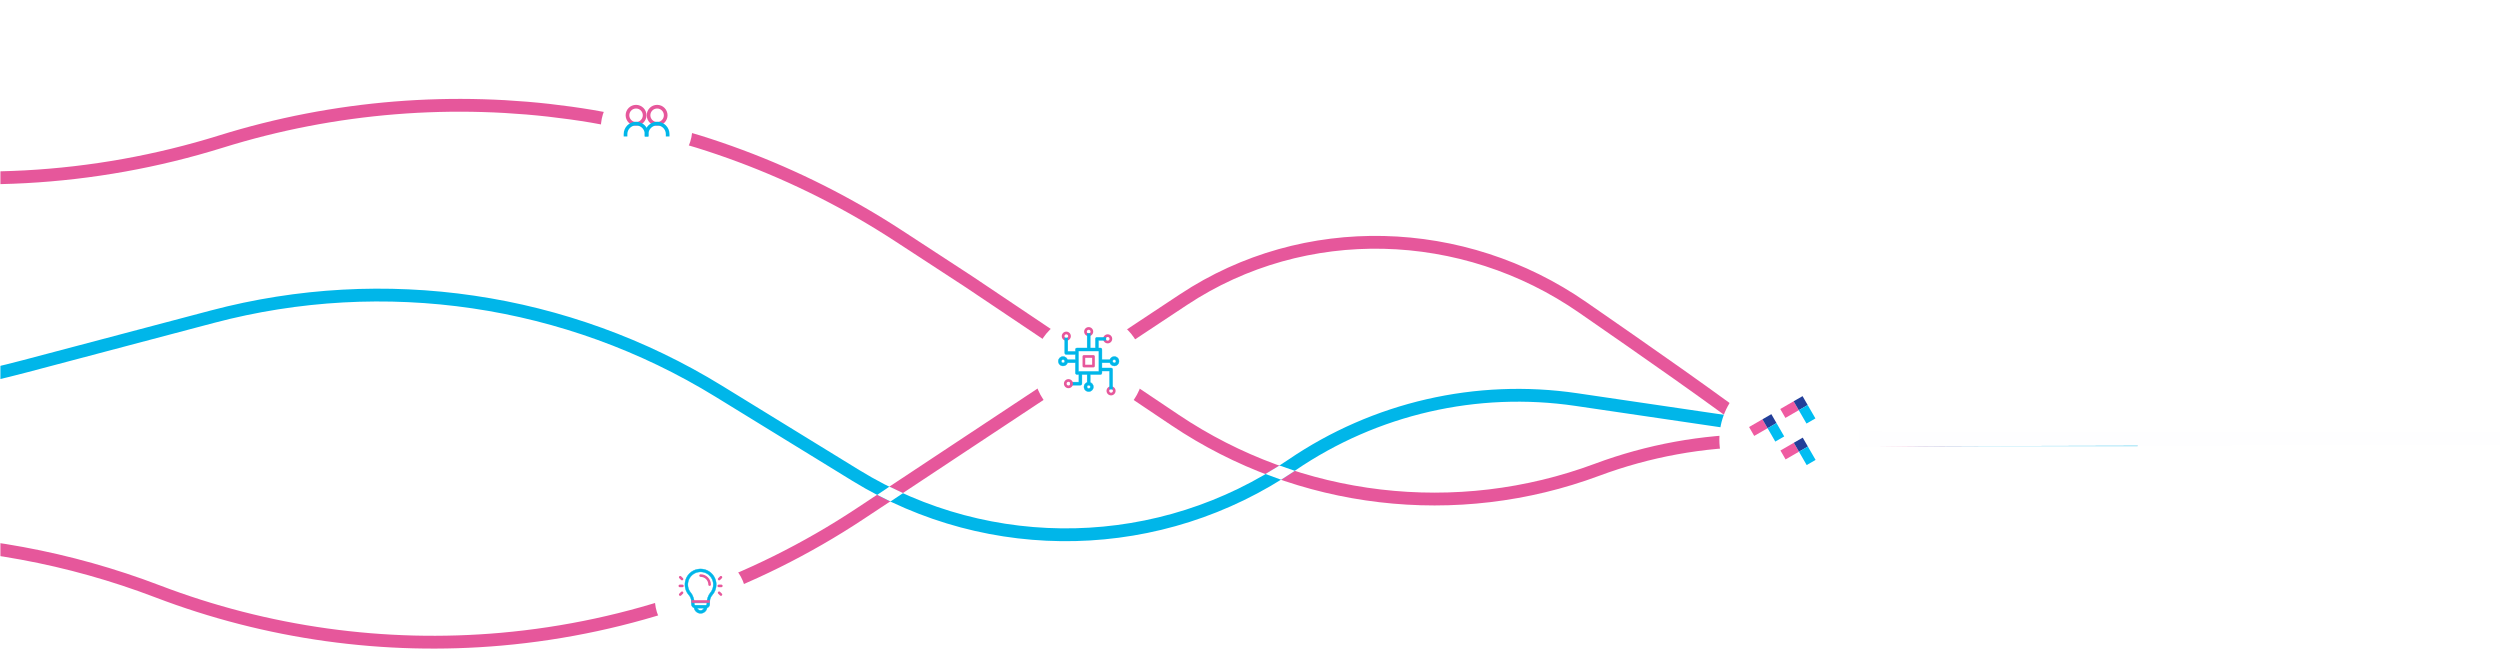 <svg width="1366" height="367" viewBox="0 0 1366 367" fill="none" xmlns="http://www.w3.org/2000/svg">
<mask id="mask0_119_12695" style="mask-type:luminance" maskUnits="userSpaceOnUse" x="0" y="0" width="1366" height="367">
<path d="M1366 0H0V367H1366V0Z" fill="white"/>
</mask>
<g mask="url(#mask0_119_12695)">
<mask id="mask1_119_12695" style="mask-type:luminance" maskUnits="userSpaceOnUse" x="0" y="0" width="1366" height="367">
<path d="M1366 0H0V367H1366V0Z" fill="white"/>
</mask>
<g mask="url(#mask1_119_12695)">
<path d="M1167.95 239.866L960.382 240.693C930.41 240.812 900.695 246.226 872.607 256.685C795.854 285.264 710.036 275.151 642.029 229.513L529.323 153.878L491.042 128.896C381.424 57.364 245.605 38.475 120.628 77.383C51.079 99.035 -22.765 103.042 -94.249 89.041L-99.464 88.019C-128.592 82.314 -158.204 79.442 -187.886 79.442H-201.744" stroke="#E6579B" stroke-width="7"/>
<path d="M-203.639 295.334H-64.549C-13.069 295.334 37.977 304.749 86.07 323.115C145.861 345.948 210.09 354.886 273.845 349.258C343.876 343.076 411.289 319.512 469.913 280.707L646.686 163.696C712.867 119.889 799.587 122.732 864.799 167.968C899.138 191.788 933.239 215.314 971.717 244.237C978.358 249.229 987.556 249.146 994.047 243.961C997.256 241.398 1001.24 240.002 1005.35 240.002H1167.95" stroke="#E6579B" stroke-width="7"/>
<path d="M-198.84 220.142H-140.376C-88.391 220.142 -36.624 213.413 13.633 200.123L116.113 173.024C209.99 148.199 309.938 162.916 392.675 213.747L467.59 259.772C541.195 304.993 634.493 302.769 705.86 254.095C751.341 223.076 806.828 210.304 861.293 218.319L973.507 234.832C998.073 238.447 1022.87 240.262 1047.7 240.262H1167.97" stroke="#00B6E9" stroke-width="7"/>
<path d="M1380.77 236.012V243.008L1062.42 243.788L1022.37 244.286C1000.37 243.835 987.787 247.253 963.618 244.286L952.674 236.409H977.152L953.969 231.411L1032.37 236.012H1053.1H1380.77Z" fill="#FEFEFF"/>
<path d="M699.107 254.347L691.44 258.991L700.002 262.125L707.5 257.257L699.107 254.347Z" fill="white"/>
<path d="M485.966 265.903L479.316 270.391L486.561 274.013L493.481 269.418L485.966 265.903Z" fill="white"/>
<path d="M578.032 138.074V125.234H579.712V138.074H578.032ZM573.572 125.614V124.074H584.172V125.614H573.572ZM588.936 138.314C587.963 138.314 587.103 138.094 586.356 137.654C585.61 137.201 585.023 136.581 584.596 135.794C584.183 135.008 583.976 134.101 583.976 133.074C583.976 132.048 584.183 131.141 584.596 130.354C585.023 129.568 585.603 128.954 586.336 128.514C587.083 128.061 587.936 127.834 588.896 127.834C589.816 127.834 590.616 128.068 591.296 128.534C591.99 128.988 592.523 129.628 592.896 130.454C593.27 131.281 593.456 132.254 593.456 133.374H591.856C591.856 132.521 591.743 131.794 591.516 131.194C591.29 130.581 590.95 130.108 590.496 129.774C590.056 129.441 589.516 129.274 588.876 129.274C588.223 129.274 587.643 129.434 587.136 129.754C586.643 130.061 586.263 130.501 585.996 131.074C585.73 131.648 585.596 132.321 585.596 133.094C585.596 133.854 585.743 134.514 586.036 135.074C586.33 135.621 586.736 136.054 587.256 136.374C587.776 136.681 588.363 136.834 589.016 136.834C589.71 136.834 590.296 136.668 590.776 136.334C591.256 136.001 591.636 135.568 591.916 135.034L593.316 135.734C593.063 136.254 592.723 136.708 592.296 137.094C591.883 137.481 591.39 137.781 590.816 137.994C590.256 138.208 589.63 138.314 588.936 138.314ZM585.036 133.374L585.056 131.994H592.476V133.374H585.036ZM599.934 138.314C598.948 138.314 598.074 138.094 597.314 137.654C596.554 137.201 595.961 136.581 595.534 135.794C595.108 135.008 594.894 134.101 594.894 133.074C594.894 132.048 595.101 131.141 595.514 130.354C595.941 129.568 596.534 128.954 597.294 128.514C598.054 128.061 598.921 127.834 599.894 127.834C600.854 127.834 601.714 128.054 602.474 128.494C603.234 128.934 603.814 129.554 604.214 130.354L602.754 131.014C602.488 130.481 602.101 130.068 601.594 129.774C601.088 129.468 600.508 129.314 599.854 129.314C599.201 129.314 598.621 129.474 598.114 129.794C597.621 130.114 597.228 130.561 596.934 131.134C596.654 131.694 596.514 132.341 596.514 133.074C596.514 133.808 596.654 134.461 596.934 135.034C597.228 135.594 597.628 136.034 598.134 136.354C598.654 136.674 599.241 136.834 599.894 136.834C600.548 136.834 601.128 136.668 601.634 136.334C602.154 136.001 602.548 135.534 602.814 134.934L604.274 135.594C603.874 136.448 603.294 137.114 602.534 137.594C601.774 138.074 600.908 138.314 599.934 138.314ZM606.295 138.074V123.814H607.895V138.074H606.295ZM613.335 138.074V132.954L614.935 132.354V138.074H613.335ZM613.335 132.954C613.335 131.968 613.215 131.214 612.975 130.694C612.748 130.174 612.435 129.821 612.035 129.634C611.635 129.434 611.181 129.334 610.675 129.334C609.795 129.334 609.108 129.648 608.615 130.274C608.135 130.888 607.895 131.761 607.895 132.894H607.115C607.115 131.841 607.268 130.934 607.575 130.174C607.881 129.414 608.328 128.834 608.915 128.434C609.501 128.034 610.208 127.834 611.035 127.834C612.235 127.834 613.188 128.208 613.895 128.954C614.601 129.701 614.948 130.834 614.935 132.354L613.335 132.954Z" fill="white" fill-opacity="0.8"/>
<path d="M595.898 147.074V170.694" stroke="white"/>
<g filter="url(#filter0_d_119_12695)">
<path d="M624.854 197.383C624.854 213.952 611.422 227.383 594.854 227.383C578.285 227.383 564.854 213.952 564.854 197.383C564.854 180.815 578.285 167.383 594.854 167.383C611.422 167.383 624.854 180.815 624.854 197.383Z" fill="white"/>
</g>
<g style="mix-blend-mode:multiply">
<path d="M597.477 194.031H592.23C591.827 194.031 591.501 194.357 591.501 194.76V200.007C591.501 200.41 591.827 200.736 592.23 200.736H597.477C597.88 200.736 598.206 200.41 598.206 200.007V194.76C598.206 194.357 597.88 194.031 597.477 194.031ZM596.749 199.278H592.959V195.488H596.749V199.278Z" fill="#E6579B"/>
</g>
<g style="mix-blend-mode:multiply">
<path d="M605.236 182.661C603.869 182.661 602.758 183.772 602.758 185.139C602.758 186.505 603.869 187.617 605.236 187.617C606.602 187.617 607.714 186.505 607.714 185.139C607.714 183.772 606.602 182.661 605.236 182.661ZM605.236 186.159C604.673 186.159 604.215 185.701 604.215 185.139C604.215 184.576 604.673 184.118 605.236 184.118C605.799 184.118 606.256 184.576 606.256 185.139C606.256 185.701 605.799 186.159 605.236 186.159Z" fill="#E6579B"/>
</g>
<g style="mix-blend-mode:multiply">
<path d="M607.084 211.085C605.717 211.085 604.605 212.197 604.605 213.564C604.605 214.93 605.717 216.042 607.084 216.042C608.45 216.042 609.562 214.93 609.562 213.564C609.562 212.197 608.45 211.085 607.084 211.085ZM607.084 214.584C606.521 214.584 606.063 214.126 606.063 213.564C606.063 213.001 606.521 212.543 607.084 212.543C607.646 212.543 608.104 213.001 608.104 213.564C608.104 214.126 607.646 214.584 607.084 214.584Z" fill="#E6579B"/>
</g>
<g style="mix-blend-mode:multiply">
<path d="M594.852 178.725C593.486 178.725 592.374 179.837 592.374 181.203C592.374 182.57 593.486 183.681 594.852 183.681C596.219 183.681 597.33 182.57 597.33 181.203C597.33 179.837 596.219 178.725 594.852 178.725ZM594.852 182.224C594.289 182.224 593.832 181.766 593.832 181.203C593.832 180.64 594.289 180.183 594.852 180.183C595.415 180.183 595.872 180.64 595.872 181.203C595.872 181.766 595.415 182.224 594.852 182.224Z" fill="#E6579B"/>
</g>
<g style="mix-blend-mode:multiply">
<path d="M582.634 181.203C581.268 181.203 580.156 182.315 580.156 183.681C580.156 185.048 581.268 186.159 582.634 186.159C584.001 186.159 585.112 185.048 585.112 183.681C585.112 182.315 584.001 181.203 582.634 181.203ZM582.634 184.702C582.072 184.702 581.614 184.244 581.614 183.681C581.614 183.119 582.072 182.661 582.634 182.661C583.197 182.661 583.655 183.119 583.655 183.681C583.655 184.244 583.197 184.702 582.634 184.702Z" fill="#E6579B"/>
</g>
<g style="mix-blend-mode:multiply">
<path d="M595.683 208.938V204.626H601.268C601.726 204.626 602.097 204.255 602.097 203.797V202.731H606.272V211.195V212.528V212.628H606.372H607.83H607.93V212.528V211.196V201.902C607.93 201.445 607.558 201.074 607.101 201.074H602.097V198.212H606.409C606.755 199.228 607.718 199.962 608.85 199.962C610.272 199.962 611.428 198.805 611.428 197.384C611.428 195.962 610.272 194.806 608.85 194.806C607.718 194.806 606.755 195.539 606.409 196.555H602.097V190.97C602.097 190.512 601.726 190.141 601.268 190.141H600.202V185.966H604.185H604.285V185.866V184.408V184.308H604.185H599.373C598.915 184.308 598.544 184.679 598.544 185.137V190.141H595.683V185.756V182.253V182.153H595.583H594.125H594.025V182.253V185.756V190.141H588.44C587.982 190.141 587.611 190.512 587.611 190.97V192.036H583.436V187.103V184.734V184.634H583.336H581.878H581.778V184.734V187.102V192.865C581.778 193.322 582.149 193.694 582.607 193.694H587.611V196.555H583.299C582.953 195.539 581.99 194.806 580.858 194.806C579.436 194.806 578.28 195.962 578.28 197.384C578.28 198.805 579.436 199.962 580.858 199.962C581.99 199.962 582.953 199.228 583.299 198.212H587.611V203.797C587.611 204.255 587.982 204.626 588.44 204.626H589.506V208.801H584.827H584.727V208.901V210.359V210.459H584.827H590.335C590.793 210.459 591.164 210.088 591.164 209.63V204.626H594.025V208.938C593.009 209.284 592.276 210.247 592.276 211.379C592.276 212.801 593.432 213.958 594.854 213.958C596.276 213.958 597.432 212.801 597.432 211.379C597.432 210.247 596.699 209.284 595.683 208.938ZM608.85 196.463C609.357 196.463 609.77 196.876 609.77 197.384C609.77 197.891 609.357 198.304 608.85 198.304C608.342 198.304 607.93 197.891 607.93 197.384C607.93 196.876 608.342 196.463 608.85 196.463ZM580.858 198.304C580.351 198.304 579.938 197.891 579.938 197.384C579.938 196.876 580.351 196.463 580.858 196.463C581.365 196.463 581.778 196.876 581.778 197.384C581.778 197.891 581.365 198.304 580.858 198.304ZM595.774 211.379C595.774 211.887 595.361 212.3 594.854 212.3C594.346 212.3 593.934 211.887 593.934 211.379C593.934 210.872 594.346 210.459 594.854 210.459C595.361 210.459 595.774 210.872 595.774 211.379ZM600.439 202.969H589.269V191.799H600.439V202.969Z" fill="#00B6E9"/>
<path d="M595.683 208.938V204.626H601.268C601.726 204.626 602.097 204.255 602.097 203.797V202.731H606.272V211.195V212.528V212.628H606.372H607.83H607.93V212.528V211.196V201.902C607.93 201.445 607.558 201.074 607.101 201.074H602.097V198.212H606.409C606.755 199.228 607.718 199.962 608.85 199.962C610.272 199.962 611.428 198.805 611.428 197.384C611.428 195.962 610.272 194.806 608.85 194.806C607.718 194.806 606.755 195.539 606.409 196.555H602.097V190.97C602.097 190.512 601.726 190.141 601.268 190.141H600.202V185.966H604.185H604.285V185.866V184.408V184.308H604.185H599.373C598.915 184.308 598.544 184.679 598.544 185.137V190.141H595.683V185.756V182.253V182.153H595.583H594.125H594.025V182.253V185.756V190.141H588.44C587.982 190.141 587.611 190.512 587.611 190.97V192.036H583.436V187.103V184.734V184.634H583.336H581.878H581.778V184.734V187.102V192.865C581.778 193.322 582.149 193.694 582.607 193.694H587.611V196.555H583.299C582.953 195.539 581.99 194.806 580.858 194.806C579.436 194.806 578.28 195.962 578.28 197.384C578.28 198.805 579.436 199.962 580.858 199.962C581.99 199.962 582.953 199.228 583.299 198.212H587.611V203.797C587.611 204.255 587.982 204.626 588.44 204.626H589.506V208.801H584.827H584.727V208.901V210.359V210.459H584.827H590.335C590.793 210.459 591.164 210.088 591.164 209.63V204.626H594.025V208.938C593.009 209.284 592.276 210.247 592.276 211.379C592.276 212.801 593.432 213.958 594.854 213.958C596.276 213.958 597.432 212.801 597.432 211.379C597.432 210.247 596.699 209.284 595.683 208.938ZM608.85 196.463C609.357 196.463 609.77 196.876 609.77 197.384C609.77 197.891 609.357 198.304 608.85 198.304C608.342 198.304 607.93 197.891 607.93 197.384C607.93 196.876 608.342 196.463 608.85 196.463ZM580.858 198.304C580.351 198.304 579.938 197.891 579.938 197.384C579.938 196.876 580.351 196.463 580.858 196.463C581.365 196.463 581.778 196.876 581.778 197.384C581.778 197.891 581.365 198.304 580.858 198.304ZM595.774 211.379C595.774 211.887 595.361 212.3 594.854 212.3C594.346 212.3 593.934 211.887 593.934 211.379C593.934 210.872 594.346 210.459 594.854 210.459C595.361 210.459 595.774 210.872 595.774 211.379ZM600.439 202.969H589.269V191.799H600.439V202.969Z" stroke="#00B6E9" stroke-width="0.2"/>
</g>
<g style="mix-blend-mode:multiply">
<path d="M583.804 207.15C582.438 207.15 581.326 208.262 581.326 209.628C581.326 210.994 582.438 212.106 583.804 212.106C585.171 212.106 586.282 210.994 586.282 209.628C586.282 208.262 585.171 207.15 583.804 207.15ZM583.804 210.648C583.242 210.648 582.784 210.191 582.784 209.628C582.784 209.065 583.242 208.608 583.804 208.608C584.367 208.608 584.825 209.065 584.825 209.628C584.825 210.191 584.367 210.648 583.804 210.648Z" fill="#E6579B"/>
</g>
<path d="M443.758 357.81V343.81H445.458V357.81H443.758ZM448.728 357.81V347.81H450.228L450.328 349.65V357.81H448.728ZM455.748 357.81V352.69L457.348 352.09V357.81H455.748ZM455.748 352.69C455.748 351.703 455.635 350.95 455.408 350.43C455.181 349.91 454.868 349.557 454.468 349.37C454.068 349.17 453.615 349.07 453.108 349.07C452.228 349.07 451.541 349.383 451.048 350.01C450.568 350.623 450.328 351.497 450.328 352.63H449.548C449.548 351.577 449.701 350.67 450.008 349.91C450.315 349.15 450.755 348.57 451.328 348.17C451.915 347.77 452.621 347.57 453.448 347.57C454.661 347.57 455.615 347.943 456.308 348.69C457.015 349.437 457.361 350.57 457.348 352.09L455.748 352.69ZM459.88 357.81V347.81H461.38L461.48 349.65V357.81H459.88ZM466.9 357.81V352.69L468.5 352.09V357.81H466.9ZM466.9 352.69C466.9 351.703 466.787 350.95 466.56 350.43C466.334 349.91 466.02 349.557 465.62 349.37C465.22 349.17 464.767 349.07 464.26 349.07C463.38 349.07 462.694 349.383 462.2 350.01C461.72 350.623 461.48 351.497 461.48 352.63H460.7C460.7 351.577 460.854 350.67 461.16 349.91C461.467 349.15 461.907 348.57 462.48 348.17C463.067 347.77 463.774 347.57 464.6 347.57C465.814 347.57 466.767 347.943 467.46 348.69C468.167 349.437 468.514 350.57 468.5 352.09L466.9 352.69ZM475.453 358.05C474.479 358.05 473.613 357.83 472.853 357.39C472.106 356.937 471.519 356.317 471.093 355.53C470.666 354.743 470.453 353.837 470.453 352.81C470.453 351.783 470.659 350.877 471.073 350.09C471.499 349.303 472.086 348.69 472.833 348.25C473.593 347.797 474.453 347.57 475.413 347.57C476.399 347.57 477.266 347.797 478.013 348.25C478.773 348.69 479.359 349.303 479.773 350.09C480.199 350.877 480.413 351.783 480.413 352.81C480.413 353.837 480.199 354.743 479.773 355.53C479.359 356.317 478.779 356.937 478.033 357.39C477.286 357.83 476.426 358.05 475.453 358.05ZM475.453 356.57C476.119 356.57 476.699 356.41 477.193 356.09C477.686 355.77 478.073 355.33 478.353 354.77C478.646 354.21 478.793 353.557 478.793 352.81C478.793 352.063 478.646 351.41 478.353 350.85C478.073 350.29 477.679 349.85 477.173 349.53C476.666 349.21 476.079 349.05 475.413 349.05C474.759 349.05 474.179 349.21 473.673 349.53C473.179 349.85 472.786 350.29 472.493 350.85C472.213 351.41 472.073 352.063 472.073 352.81C472.073 353.543 472.213 354.197 472.493 354.77C472.786 355.33 473.186 355.77 473.693 356.09C474.213 356.41 474.799 356.57 475.453 356.57ZM485.44 357.81L489.52 347.81H491.2L487.02 357.81H485.44ZM485.34 357.81L481.16 347.81H482.82L486.9 357.81H485.34ZM498.697 357.81L498.597 356.17V352.53C498.597 351.743 498.503 351.097 498.317 350.59C498.143 350.07 497.87 349.683 497.497 349.43C497.137 349.163 496.657 349.03 496.057 349.03C495.483 349.03 494.983 349.143 494.557 349.37C494.143 349.597 493.803 349.95 493.537 350.43L492.097 349.85C492.363 349.383 492.683 348.977 493.057 348.63C493.43 348.283 493.863 348.023 494.357 347.85C494.863 347.663 495.437 347.57 496.077 347.57C496.997 347.57 497.763 347.75 498.377 348.11C498.99 348.47 499.45 349.01 499.757 349.73C500.063 350.437 500.21 351.323 500.197 352.39L500.177 357.81H498.697ZM495.697 358.05C494.523 358.05 493.603 357.783 492.937 357.25C492.283 356.703 491.957 355.95 491.957 354.99C491.957 353.977 492.29 353.203 492.957 352.67C493.637 352.123 494.583 351.85 495.797 351.85H498.657V353.19H496.157C495.223 353.19 494.557 353.343 494.157 353.65C493.77 353.957 493.577 354.397 493.577 354.97C493.577 355.49 493.77 355.903 494.157 356.21C494.543 356.503 495.083 356.65 495.777 356.65C496.35 356.65 496.85 356.517 497.277 356.25C497.703 355.983 498.03 355.623 498.257 355.17C498.483 354.703 498.597 354.177 498.597 353.59H499.577C499.577 354.95 499.243 356.037 498.577 356.85C497.91 357.65 496.95 358.05 495.697 358.05ZM506.492 358.05C505.519 358.05 504.765 357.797 504.232 357.29C503.699 356.783 503.432 356.07 503.432 355.15V344.69H505.032V354.99C505.032 355.497 505.165 355.89 505.432 356.17C505.712 356.437 506.099 356.57 506.592 356.57C506.752 356.57 506.905 356.55 507.052 356.51C507.212 356.457 507.419 356.337 507.672 356.15L508.292 357.45C507.945 357.677 507.632 357.83 507.352 357.91C507.072 358.003 506.785 358.05 506.492 358.05ZM501.692 349.23V347.81H508.032V349.23H501.692ZM510.391 357.81L510.431 347.81H512.031L511.991 357.81H510.391ZM511.211 345.49C510.944 345.49 510.711 345.39 510.511 345.19C510.311 344.99 510.211 344.757 510.211 344.49C510.211 344.21 510.311 343.977 510.511 343.79C510.711 343.59 510.944 343.49 511.211 343.49C511.491 343.49 511.724 343.59 511.911 343.79C512.111 343.977 512.211 344.21 512.211 344.49C512.211 344.757 512.111 344.99 511.911 345.19C511.724 345.39 511.491 345.49 511.211 345.49ZM519.359 358.05C518.386 358.05 517.519 357.83 516.759 357.39C516.012 356.937 515.426 356.317 514.999 355.53C514.572 354.743 514.359 353.837 514.359 352.81C514.359 351.783 514.566 350.877 514.979 350.09C515.406 349.303 515.992 348.69 516.739 348.25C517.499 347.797 518.359 347.57 519.319 347.57C520.306 347.57 521.172 347.797 521.919 348.25C522.679 348.69 523.266 349.303 523.679 350.09C524.106 350.877 524.319 351.783 524.319 352.81C524.319 353.837 524.106 354.743 523.679 355.53C523.266 356.317 522.686 356.937 521.939 357.39C521.192 357.83 520.332 358.05 519.359 358.05ZM519.359 356.57C520.026 356.57 520.606 356.41 521.099 356.09C521.592 355.77 521.979 355.33 522.259 354.77C522.552 354.21 522.699 353.557 522.699 352.81C522.699 352.063 522.552 351.41 522.259 350.85C521.979 350.29 521.586 349.85 521.079 349.53C520.572 349.21 519.986 349.05 519.319 349.05C518.666 349.05 518.086 349.21 517.579 349.53C517.086 349.85 516.692 350.29 516.399 350.85C516.119 351.41 515.979 352.063 515.979 352.81C515.979 353.543 516.119 354.197 516.399 354.77C516.692 355.33 517.092 355.77 517.599 356.09C518.119 356.41 518.706 356.57 519.359 356.57ZM526.541 357.81V347.81H528.041L528.141 349.65V357.81H526.541ZM533.561 357.81V352.69L535.161 352.09V357.81H533.561ZM533.561 352.69C533.561 351.703 533.447 350.95 533.221 350.43C532.994 349.91 532.681 349.557 532.281 349.37C531.881 349.17 531.427 349.07 530.921 349.07C530.041 349.07 529.354 349.383 528.861 350.01C528.381 350.623 528.141 351.497 528.141 352.63H527.361C527.361 351.577 527.514 350.67 527.821 349.91C528.127 349.15 528.567 348.57 529.141 348.17C529.727 347.77 530.434 347.57 531.261 347.57C532.474 347.57 533.427 347.943 534.121 348.69C534.827 349.437 535.174 350.57 535.161 352.09L533.561 352.69Z" fill="white" fill-opacity="0.8"/>
<path d="M397.924 338.685L410.049 350.81H433.703" stroke="white"/>
<g filter="url(#filter1_d_119_12695)">
<path d="M382.799 348.011C396.606 348.011 407.799 336.818 407.799 323.011C407.799 309.204 396.606 298.011 382.799 298.011C368.992 298.011 357.799 309.204 357.799 323.011C357.799 336.818 368.992 348.011 382.799 348.011Z" fill="white"/>
</g>
<g style="mix-blend-mode:multiply">
<g style="mix-blend-mode:multiply">
<path d="M382.797 313.791C382.408 313.791 382.092 314.107 382.092 314.497C382.092 314.886 382.408 315.202 382.797 315.202C385.132 315.202 387.031 317.101 387.031 319.436C387.031 319.825 387.347 320.141 387.737 320.141C388.127 320.141 388.443 319.825 388.443 319.436C388.443 316.323 385.91 313.791 382.797 313.791Z" fill="#E6579B"/>
</g>
</g>
<g style="mix-blend-mode:multiply">
<path d="M380.959 311.061C377.733 311.735 375.118 314.325 374.429 317.572C373.849 320.311 374.564 323.062 376.394 325.119C377.262 326.095 377.759 327.383 377.759 328.655V330.066C377.759 331.028 378.376 331.848 379.234 332.154C379.544 333.819 381 335.152 382.798 335.152C384.596 335.152 386.053 333.82 386.363 332.154C387.221 331.848 387.837 331.028 387.837 330.066V328.655C387.837 327.382 388.336 326.109 389.244 325.072C390.612 323.512 391.365 321.51 391.365 319.435C391.365 314.03 386.417 309.921 380.959 311.061ZM377.598 324.048C376.112 322.379 375.531 320.141 376.005 317.906C376.558 315.3 378.682 313.183 381.289 312.638C385.743 311.707 389.754 315.052 389.754 319.435C389.754 321.119 389.143 322.744 388.033 324.01C387.529 324.585 387.068 325.483 386.739 326.452C386.422 327.385 386.222 328.395 386.225 329.26H379.373C379.379 328.478 379.18 327.469 378.868 326.523C378.542 325.535 378.087 324.598 377.598 324.048ZM379.371 330.066V329.46H386.226V330.066C386.226 330.4 385.954 330.672 385.621 330.672H379.976C379.642 330.672 379.371 330.4 379.371 330.066ZM382.798 333.541C381.986 333.541 381.263 333.012 380.949 332.278H384.648C384.333 333.012 383.611 333.541 382.798 333.541Z" fill="#00B6E9"/>
<path d="M374.429 317.572C375.118 314.325 377.733 311.735 380.959 311.061C386.417 309.921 391.365 314.03 391.365 319.435C391.365 321.51 390.612 323.512 389.244 325.072C388.336 326.109 387.837 327.382 387.837 328.655V330.066C387.837 331.028 387.221 331.848 386.363 332.154C386.053 333.82 384.596 335.152 382.798 335.152C381 335.152 379.544 333.819 379.234 332.154C378.376 331.848 377.759 331.028 377.759 330.066V328.655C377.759 327.383 377.262 326.095 376.394 325.119M374.429 317.572L374.527 317.592M374.429 317.572C373.849 320.311 374.564 323.062 376.394 325.119M376.394 325.119L376.469 325.053M377.598 324.048L377.523 324.115M377.598 324.048C376.112 322.379 375.531 320.141 376.005 317.906M377.598 324.048C378.087 324.598 378.542 325.535 378.868 326.523C379.18 327.469 379.379 328.478 379.373 329.26H386.225C386.222 328.395 386.422 327.385 386.739 326.452C387.068 325.483 387.529 324.585 388.033 324.01C389.143 322.744 389.754 321.119 389.754 319.435C389.754 315.052 385.743 311.707 381.289 312.638M376.005 317.906L375.908 317.885M376.005 317.906C376.558 315.3 378.682 313.183 381.289 312.638M381.289 312.638L381.268 312.54M379.371 330.066V329.46H386.226V330.066C386.226 330.4 385.954 330.672 385.621 330.672H379.976C379.642 330.672 379.371 330.4 379.371 330.066ZM382.798 333.541C381.986 333.541 381.263 333.012 380.949 332.278H384.648C384.333 333.012 383.611 333.541 382.798 333.541Z" stroke="#00B6E9" stroke-width="0.2"/>
</g>
<g style="mix-blend-mode:multiply">
<g style="mix-blend-mode:multiply">
<path d="M372.875 319.436H371.463C371.074 319.436 370.758 319.751 370.758 320.141C370.758 320.531 371.074 320.847 371.463 320.847H372.875C373.264 320.847 373.58 320.531 373.58 320.141C373.58 319.751 373.264 319.436 372.875 319.436Z" fill="#E6579B"/>
</g>
</g>
<g style="mix-blend-mode:multiply">
<g style="mix-blend-mode:multiply">
<path d="M373.167 315.908L372.169 314.91C371.894 314.634 371.447 314.634 371.172 314.91C370.896 315.185 370.896 315.632 371.172 315.908L372.169 316.905C372.445 317.181 372.892 317.181 373.167 316.905C373.443 316.63 373.443 316.183 373.167 315.908Z" fill="#E6579B"/>
</g>
</g>
<g style="mix-blend-mode:multiply">
<g style="mix-blend-mode:multiply">
<path d="M373.167 323.377C372.892 323.101 372.445 323.101 372.169 323.377L371.172 324.374C370.896 324.65 370.896 325.097 371.172 325.372C371.447 325.648 371.894 325.648 372.169 325.372L373.167 324.374C373.443 324.099 373.443 323.652 373.167 323.377Z" fill="#E6579B"/>
</g>
</g>
<g style="mix-blend-mode:multiply">
<g style="mix-blend-mode:multiply">
<path d="M394.136 319.436H392.725C392.335 319.436 392.02 319.751 392.02 320.141C392.02 320.531 392.335 320.847 392.725 320.847H394.136C394.526 320.847 394.842 320.531 394.842 320.141C394.842 319.751 394.526 319.436 394.136 319.436Z" fill="#E6579B"/>
</g>
</g>
<g style="mix-blend-mode:multiply">
<g style="mix-blend-mode:multiply">
<path d="M394.429 314.91C394.153 314.634 393.707 314.634 393.431 314.91L392.433 315.908C392.158 316.183 392.158 316.63 392.433 316.905C392.709 317.181 393.155 317.181 393.431 316.905L394.429 315.908C394.704 315.632 394.704 315.185 394.429 314.91Z" fill="#E6579B"/>
</g>
</g>
<g style="mix-blend-mode:multiply">
<g style="mix-blend-mode:multiply">
<path d="M394.429 324.374L393.431 323.377C393.156 323.101 392.709 323.101 392.433 323.377C392.158 323.652 392.158 324.099 392.433 324.374L393.431 325.372C393.707 325.648 394.153 325.648 394.429 325.372C394.704 325.097 394.704 324.65 394.429 324.374Z" fill="#E6579B"/>
</g>
</g>
<g style="mix-blend-mode:multiply">
<path fill-rule="evenodd" clip-rule="evenodd" d="M387.756 329.356H377.838C377.838 329.356 377.838 328.725 377.838 328.494C377.838 328.262 377.791 327.931 377.791 327.931H387.806C387.806 327.931 387.774 328.164 387.765 328.312C387.74 328.714 387.756 329.356 387.756 329.356Z" fill="#E6579B"/>
</g>
<path d="M403.384 17.81V16.27H406.784C407.517 16.27 408.117 16.003 408.584 15.47C409.064 14.923 409.304 14.23 409.304 13.39C409.304 12.816 409.177 12.31 408.924 11.87C408.67 11.43 408.317 11.09 407.864 10.85C407.424 10.596 406.91 10.476 406.324 10.49H403.384V8.95L406.344 8.93C407.25 8.93 408.05 9.123 408.744 9.51C409.45 9.883 409.997 10.403 410.384 11.07C410.784 11.736 410.984 12.51 410.984 13.39C410.984 14.243 410.804 15.003 410.444 15.67C410.084 16.336 409.59 16.863 408.964 17.25C408.337 17.623 407.61 17.81 406.784 17.81H403.384ZM401.784 22.95V8.95H403.484V22.95H401.784ZM417.091 23.19C416.117 23.19 415.257 22.97 414.511 22.53C413.764 22.076 413.177 21.456 412.751 20.67C412.337 19.883 412.131 18.976 412.131 17.95C412.131 16.923 412.337 16.016 412.751 15.23C413.177 14.443 413.757 13.83 414.491 13.39C415.237 12.936 416.091 12.71 417.051 12.71C417.971 12.71 418.771 12.943 419.451 13.41C420.144 13.863 420.677 14.503 421.051 15.33C421.424 16.156 421.611 17.13 421.611 18.25H420.011C420.011 17.396 419.897 16.67 419.671 16.07C419.444 15.456 419.104 14.983 418.651 14.65C418.211 14.316 417.671 14.15 417.031 14.15C416.377 14.15 415.797 14.31 415.291 14.63C414.797 14.936 414.417 15.376 414.151 15.95C413.884 16.523 413.751 17.196 413.751 17.97C413.751 18.73 413.897 19.39 414.191 19.95C414.484 20.496 414.891 20.93 415.411 21.25C415.931 21.556 416.517 21.71 417.171 21.71C417.864 21.71 418.451 21.543 418.931 21.21C419.411 20.876 419.791 20.443 420.071 19.91L421.471 20.61C421.217 21.13 420.877 21.583 420.451 21.97C420.037 22.356 419.544 22.656 418.971 22.87C418.411 23.083 417.784 23.19 417.091 23.19ZM413.191 18.25L413.211 16.87H420.631V18.25H413.191ZM428.049 23.19C427.075 23.19 426.209 22.97 425.449 22.53C424.702 22.076 424.115 21.456 423.689 20.67C423.262 19.883 423.049 18.976 423.049 17.95C423.049 16.923 423.255 16.016 423.669 15.23C424.095 14.443 424.682 13.83 425.429 13.39C426.189 12.936 427.049 12.71 428.009 12.71C428.995 12.71 429.862 12.936 430.609 13.39C431.369 13.83 431.955 14.443 432.369 15.23C432.795 16.016 433.009 16.923 433.009 17.95C433.009 18.976 432.795 19.883 432.369 20.67C431.955 21.456 431.375 22.076 430.629 22.53C429.882 22.97 429.022 23.19 428.049 23.19ZM428.049 21.71C428.715 21.71 429.295 21.55 429.789 21.23C430.282 20.91 430.669 20.47 430.949 19.91C431.242 19.35 431.389 18.696 431.389 17.95C431.389 17.203 431.242 16.55 430.949 15.99C430.669 15.43 430.275 14.99 429.769 14.67C429.262 14.35 428.675 14.19 428.009 14.19C427.355 14.19 426.775 14.35 426.269 14.67C425.775 14.99 425.382 15.43 425.089 15.99C424.809 16.55 424.669 17.203 424.669 17.95C424.669 18.683 424.809 19.336 425.089 19.91C425.382 20.47 425.782 20.91 426.289 21.23C426.809 21.55 427.395 21.71 428.049 21.71ZM435.33 26.95V12.95H436.83L436.93 14.79V26.95H435.33ZM440.31 23.19C439.47 23.19 438.73 22.97 438.09 22.53C437.463 22.09 436.977 21.476 436.63 20.69C436.283 19.89 436.11 18.976 436.11 17.95C436.11 16.91 436.283 15.996 436.63 15.21C436.977 14.423 437.463 13.81 438.09 13.37C438.73 12.93 439.47 12.71 440.31 12.71C441.203 12.71 441.99 12.93 442.67 13.37C443.35 13.81 443.877 14.423 444.25 15.21C444.637 15.996 444.83 16.91 444.83 17.95C444.83 18.976 444.637 19.89 444.25 20.69C443.877 21.476 443.35 22.09 442.67 22.53C441.99 22.97 441.203 23.19 440.31 23.19ZM439.95 21.73C440.577 21.73 441.13 21.57 441.61 21.25C442.103 20.93 442.49 20.483 442.77 19.91C443.063 19.336 443.21 18.683 443.21 17.95C443.21 17.216 443.07 16.563 442.79 15.99C442.523 15.416 442.143 14.97 441.65 14.65C441.157 14.33 440.597 14.17 439.97 14.17C439.383 14.17 438.857 14.33 438.39 14.65C437.937 14.97 437.577 15.416 437.31 15.99C437.057 16.563 436.93 17.216 436.93 17.95C436.93 18.683 437.057 19.336 437.31 19.91C437.577 20.483 437.937 20.93 438.39 21.25C438.843 21.57 439.363 21.73 439.95 21.73ZM447.046 22.95V8.95H448.646V22.95H447.046ZM455.821 23.19C454.848 23.19 453.988 22.97 453.241 22.53C452.494 22.076 451.908 21.456 451.481 20.67C451.068 19.883 450.861 18.976 450.861 17.95C450.861 16.923 451.068 16.016 451.481 15.23C451.908 14.443 452.488 13.83 453.221 13.39C453.968 12.936 454.821 12.71 455.781 12.71C456.701 12.71 457.501 12.943 458.181 13.41C458.874 13.863 459.408 14.503 459.781 15.33C460.154 16.156 460.341 17.13 460.341 18.25H458.741C458.741 17.396 458.628 16.67 458.401 16.07C458.174 15.456 457.834 14.983 457.381 14.65C456.941 14.316 456.401 14.15 455.761 14.15C455.108 14.15 454.528 14.31 454.021 14.63C453.528 14.936 453.148 15.376 452.881 15.95C452.614 16.523 452.481 17.196 452.481 17.97C452.481 18.73 452.628 19.39 452.921 19.95C453.214 20.496 453.621 20.93 454.141 21.25C454.661 21.556 455.248 21.71 455.901 21.71C456.594 21.71 457.181 21.543 457.661 21.21C458.141 20.876 458.521 20.443 458.801 19.91L460.201 20.61C459.948 21.13 459.608 21.583 459.181 21.97C458.768 22.356 458.274 22.656 457.701 22.87C457.141 23.083 456.514 23.19 455.821 23.19ZM451.921 18.25L451.941 16.87H459.361V18.25H451.921Z" fill="white" fill-opacity="0.8"/>
<path d="M391.965 15.244H377.883L361.303 44.316" stroke="white"/>
<g filter="url(#filter2_d_119_12695)">
<path d="M353.297 90.925C367.104 90.925 378.297 79.732 378.297 65.925C378.297 52.118 367.104 40.925 353.297 40.925C339.49 40.925 328.297 52.118 328.297 65.925C328.297 79.732 339.49 90.925 353.297 90.925Z" fill="white"/>
</g>
<g style="mix-blend-mode:multiply">
<path d="M347.54 67.675C350.131 67.675 352.232 65.575 352.232 62.983C352.232 60.392 350.131 58.291 347.54 58.291C344.949 58.291 342.848 60.392 342.848 62.983C342.848 65.575 344.949 67.675 347.54 67.675Z" stroke="#E6579B" stroke-width="2"/>
</g>
<g style="mix-blend-mode:multiply">
<path d="M341.785 74.559V73.278C341.785 70.1 344.362 67.522 347.541 67.522C350.72 67.522 353.297 70.1 353.297 73.278V74.559" stroke="#00B6E9" stroke-width="2"/>
</g>
<g style="mix-blend-mode:multiply">
<path d="M359.053 67.675C361.644 67.675 363.745 65.575 363.745 62.983C363.745 60.392 361.644 58.291 359.053 58.291C356.462 58.291 354.361 60.392 354.361 62.983C354.361 65.575 356.462 67.675 359.053 67.675Z" stroke="#E6579B" stroke-width="2"/>
</g>
<g style="mix-blend-mode:multiply">
<path d="M353.297 74.559V73.278C353.297 70.1 355.874 67.522 359.053 67.522C362.232 67.522 364.809 70.1 364.809 73.278V74.559" stroke="#00B6E9" stroke-width="2"/>
</g>
<path d="M941.695 296.707V295.147H944.895C945.402 295.147 945.855 295.033 946.255 294.807C946.655 294.567 946.975 294.247 947.215 293.847C947.469 293.433 947.595 292.967 947.595 292.447C947.595 291.647 947.315 291 946.755 290.507C946.209 290 945.495 289.747 944.615 289.747H941.695V288.207L944.655 288.187C945.562 288.173 946.362 288.353 947.055 288.727C947.762 289.087 948.309 289.593 948.695 290.247C949.095 290.887 949.295 291.62 949.295 292.447C949.295 293.273 949.082 294.007 948.655 294.647C948.229 295.287 947.649 295.793 946.915 296.167C946.182 296.527 945.355 296.707 944.435 296.707H941.695ZM940.095 302.207V288.207H941.795V302.207H940.095ZM947.995 302.207L944.635 296.467L945.975 295.587L949.855 302.207H947.995ZM956.535 302.447C955.562 302.447 954.702 302.227 953.955 301.787C953.208 301.333 952.622 300.713 952.195 299.927C951.782 299.14 951.575 298.233 951.575 297.207C951.575 296.18 951.782 295.273 952.195 294.487C952.622 293.7 953.202 293.087 953.935 292.647C954.682 292.193 955.535 291.967 956.495 291.967C957.415 291.967 958.215 292.2 958.895 292.667C959.588 293.12 960.122 293.76 960.495 294.587C960.868 295.413 961.055 296.387 961.055 297.507H959.455C959.455 296.653 959.342 295.927 959.115 295.327C958.888 294.713 958.548 294.24 958.095 293.907C957.655 293.573 957.115 293.407 956.475 293.407C955.822 293.407 955.242 293.567 954.735 293.887C954.242 294.193 953.862 294.633 953.595 295.207C953.328 295.78 953.195 296.453 953.195 297.227C953.195 297.987 953.342 298.647 953.635 299.207C953.928 299.753 954.335 300.187 954.855 300.507C955.375 300.813 955.962 300.967 956.615 300.967C957.308 300.967 957.895 300.8 958.375 300.467C958.855 300.133 959.235 299.7 959.515 299.167L960.915 299.867C960.662 300.387 960.322 300.84 959.895 301.227C959.482 301.613 958.988 301.913 958.415 302.127C957.855 302.34 957.228 302.447 956.535 302.447ZM952.635 297.507L952.655 296.127H960.075V297.507H952.635ZM963.073 302.207V292.207H964.573L964.673 294.047V302.207H963.073ZM970.093 302.207V297.087L971.693 296.487V302.207H970.093ZM977.133 302.207V297.087L978.733 296.487V302.207H977.133ZM970.093 297.087C970.093 296.1 969.98 295.347 969.753 294.827C969.526 294.307 969.213 293.953 968.813 293.767C968.413 293.567 967.96 293.467 967.453 293.467C966.573 293.467 965.886 293.78 965.393 294.407C964.913 295.02 964.673 295.893 964.673 297.027H963.893C963.893 295.973 964.046 295.067 964.353 294.307C964.66 293.547 965.1 292.967 965.673 292.567C966.26 292.167 966.966 291.967 967.793 291.967C969.006 291.967 969.96 292.34 970.653 293.087C971.36 293.833 971.706 294.967 971.693 296.487L970.093 297.087ZM977.133 297.087C977.133 296.1 977.013 295.347 976.773 294.827C976.546 294.307 976.233 293.953 975.833 293.767C975.433 293.567 974.98 293.467 974.473 293.467C973.593 293.467 972.906 293.78 972.413 294.407C971.933 295.02 971.693 295.893 971.693 297.027H970.913C970.913 295.973 971.066 295.067 971.373 294.307C971.68 293.547 972.126 292.967 972.713 292.567C973.3 292.167 974.006 291.967 974.833 291.967C976.033 291.967 976.98 292.34 977.673 293.087C978.38 293.833 978.733 294.967 978.733 296.487L977.133 297.087ZM981.356 302.207L981.396 292.207H982.996L982.956 302.207H981.356ZM982.176 289.887C981.91 289.887 981.676 289.787 981.476 289.587C981.276 289.387 981.176 289.153 981.176 288.887C981.176 288.607 981.276 288.373 981.476 288.187C981.676 287.987 981.91 287.887 982.176 287.887C982.456 287.887 982.69 287.987 982.876 288.187C983.076 288.373 983.176 288.607 983.176 288.887C983.176 289.153 983.076 289.387 982.876 289.587C982.69 289.787 982.456 289.887 982.176 289.887ZM989.905 306.447C989.265 306.447 988.678 306.38 988.145 306.247C987.625 306.127 987.178 305.987 986.805 305.827C986.445 305.68 986.185 305.553 986.025 305.447L986.625 304.147C986.798 304.24 987.045 304.353 987.365 304.487C987.685 304.633 988.058 304.753 988.485 304.847C988.925 304.953 989.392 305.007 989.885 305.007C990.525 305.007 991.098 304.873 991.605 304.607C992.125 304.353 992.525 303.947 992.805 303.387C993.098 302.84 993.245 302.133 993.245 301.267V292.207H994.845V301.247C994.845 302.393 994.632 303.353 994.205 304.127C993.778 304.9 993.192 305.48 992.445 305.867C991.698 306.253 990.852 306.447 989.905 306.447ZM989.845 302.127C988.952 302.127 988.165 301.913 987.485 301.487C986.805 301.06 986.272 300.467 985.885 299.707C985.512 298.933 985.325 298.053 985.325 297.067C985.325 296.053 985.512 295.167 985.885 294.407C986.272 293.633 986.805 293.033 987.485 292.607C988.165 292.18 988.952 291.967 989.845 291.967C990.685 291.967 991.418 292.18 992.045 292.607C992.672 293.033 993.158 293.633 993.505 294.407C993.865 295.167 994.045 296.053 994.045 297.067C994.045 298.067 993.865 298.947 993.505 299.707C993.158 300.467 992.672 301.06 992.045 301.487C991.418 301.913 990.685 302.127 989.845 302.127ZM990.225 300.747C990.812 300.747 991.332 300.587 991.785 300.267C992.238 299.947 992.592 299.513 992.845 298.967C993.098 298.407 993.225 297.76 993.225 297.027C993.225 296.32 993.092 295.693 992.825 295.147C992.572 294.587 992.218 294.153 991.765 293.847C991.325 293.527 990.805 293.367 990.205 293.367C989.578 293.367 989.018 293.527 988.525 293.847C988.045 294.153 987.665 294.587 987.385 295.147C987.118 295.693 986.985 296.32 986.985 297.027C986.985 297.76 987.125 298.407 987.405 298.967C987.685 299.513 988.065 299.947 988.545 300.267C989.038 300.587 989.598 300.747 990.225 300.747ZM1002.02 302.447C1001.05 302.447 1000.19 302.227 999.443 301.787C998.696 301.333 998.11 300.713 997.683 299.927C997.27 299.14 997.063 298.233 997.063 297.207C997.063 296.18 997.27 295.273 997.683 294.487C998.11 293.7 998.69 293.087 999.423 292.647C1000.17 292.193 1001.02 291.967 1001.98 291.967C1002.9 291.967 1003.7 292.2 1004.38 292.667C1005.08 293.12 1005.61 293.76 1005.98 294.587C1006.36 295.413 1006.54 296.387 1006.54 297.507H1004.94C1004.94 296.653 1004.83 295.927 1004.6 295.327C1004.38 294.713 1004.04 294.24 1003.58 293.907C1003.14 293.573 1002.6 293.407 1001.96 293.407C1001.31 293.407 1000.73 293.567 1000.22 293.887C999.73 294.193 999.35 294.633 999.083 295.207C998.816 295.78 998.683 296.453 998.683 297.227C998.683 297.987 998.83 298.647 999.123 299.207C999.416 299.753 999.823 300.187 1000.34 300.507C1000.86 300.813 1001.45 300.967 1002.1 300.967C1002.8 300.967 1003.38 300.8 1003.86 300.467C1004.34 300.133 1004.72 299.7 1005 299.167L1006.4 299.867C1006.15 300.387 1005.81 300.84 1005.38 301.227C1004.97 301.613 1004.48 301.913 1003.9 302.127C1003.34 302.34 1002.72 302.447 1002.02 302.447ZM998.123 297.507L998.143 296.127H1005.56V297.507H998.123ZM1012.06 302.447C1011.33 302.447 1010.69 302.34 1010.14 302.127C1009.59 301.9 1009.13 301.607 1008.76 301.247C1008.4 300.887 1008.14 300.493 1007.98 300.067L1009.38 299.487C1009.61 299.94 1009.95 300.307 1010.4 300.587C1010.85 300.867 1011.35 301.007 1011.9 301.007C1012.53 301.007 1013.05 300.887 1013.48 300.647C1013.91 300.393 1014.12 300.04 1014.12 299.587C1014.12 299.173 1013.96 298.84 1013.64 298.587C1013.33 298.333 1012.87 298.127 1012.26 297.967L1011.3 297.707C1010.39 297.467 1009.69 297.107 1009.18 296.627C1008.67 296.133 1008.42 295.58 1008.42 294.967C1008.42 294.02 1008.73 293.287 1009.34 292.767C1009.97 292.233 1010.89 291.967 1012.12 291.967C1012.71 291.967 1013.24 292.053 1013.72 292.227C1014.2 292.4 1014.61 292.647 1014.96 292.967C1015.31 293.273 1015.56 293.64 1015.72 294.067L1014.32 294.687C1014.15 294.233 1013.86 293.907 1013.46 293.707C1013.06 293.507 1012.57 293.407 1012 293.407C1011.39 293.407 1010.91 293.54 1010.56 293.807C1010.21 294.06 1010.04 294.42 1010.04 294.887C1010.04 295.153 1010.18 295.407 1010.46 295.647C1010.75 295.873 1011.18 296.06 1011.74 296.207L1012.74 296.467C1013.39 296.627 1013.94 296.867 1014.38 297.187C1014.82 297.493 1015.15 297.847 1015.38 298.247C1015.61 298.647 1015.72 299.073 1015.72 299.527C1015.72 300.127 1015.56 300.647 1015.24 301.087C1014.92 301.527 1014.49 301.867 1013.94 302.107C1013.39 302.333 1012.77 302.447 1012.06 302.447Z" fill="white" fill-opacity="0.8"/>
<g filter="url(#filter3_d_119_12695)">
<path d="M977.735 274.419C998.874 274.419 1016.01 257.282 1016.01 236.143C1016.01 215.004 998.874 197.867 977.735 197.867C956.596 197.867 939.459 215.004 939.459 236.143C939.459 257.282 956.596 274.419 977.735 274.419Z" fill="white"/>
</g>
<path d="M955.687 233.32L962.993 229.102L965.805 233.972L958.499 238.191L955.687 233.32Z" fill="#EF5BA1"/>
<path d="M962.993 229.102L967.864 226.289L970.676 231.16L965.805 233.972L962.993 229.102Z" fill="#223F99"/>
<path d="M970.677 231.16L974.895 238.466L970.024 241.279L965.806 233.972L970.677 231.16Z" fill="#00BDF2"/>
<path d="M972.835 246.149L980.141 241.931L982.953 246.802L975.647 251.02L972.835 246.149Z" fill="#EF5BA1"/>
<path d="M980.142 241.931L985.012 239.119L987.825 243.99L982.954 246.802L980.142 241.931Z" fill="#223F99"/>
<path d="M987.824 243.99L992.043 251.296L987.172 254.108L982.953 246.802L987.824 243.99Z" fill="#00BDF2"/>
<path d="M972.734 223.477L980.041 219.258L982.853 224.129L975.547 228.347L972.734 223.477Z" fill="#EF5BA1"/>
<path d="M980.041 219.258L984.912 216.446L987.724 221.317L982.853 224.129L980.041 219.258Z" fill="#223F99"/>
<path d="M987.723 221.317L991.941 228.623L987.07 231.435L982.852 224.129L987.723 221.317Z" fill="#00BDF2"/>
</g>
</g>
<defs>
<filter id="filter0_d_119_12695" x="550.854" y="157.383" width="88" height="88" filterUnits="userSpaceOnUse" color-interpolation-filters="sRGB">
<feFlood flood-opacity="0" result="BackgroundImageFix"/>
<feColorMatrix in="SourceAlpha" type="matrix" values="0 0 0 0 0 0 0 0 0 0 0 0 0 0 0 0 0 0 127 0" result="hardAlpha"/>
<feOffset dy="4"/>
<feGaussianBlur stdDeviation="7"/>
<feComposite in2="hardAlpha" operator="out"/>
<feColorMatrix type="matrix" values="0 0 0 0 0 0 0 0 0 0 0 0 0 0 0 0 0 0 0.15 0"/>
<feBlend mode="normal" in2="BackgroundImageFix" result="effect1_dropShadow_119_12695"/>
<feBlend mode="normal" in="SourceGraphic" in2="effect1_dropShadow_119_12695" result="shape"/>
</filter>
<filter id="filter1_d_119_12695" x="343.799" y="288.011" width="78" height="78" filterUnits="userSpaceOnUse" color-interpolation-filters="sRGB">
<feFlood flood-opacity="0" result="BackgroundImageFix"/>
<feColorMatrix in="SourceAlpha" type="matrix" values="0 0 0 0 0 0 0 0 0 0 0 0 0 0 0 0 0 0 127 0" result="hardAlpha"/>
<feOffset dy="4"/>
<feGaussianBlur stdDeviation="7"/>
<feComposite in2="hardAlpha" operator="out"/>
<feColorMatrix type="matrix" values="0 0 0 0 0 0 0 0 0 0 0 0 0 0 0 0 0 0 0.15 0"/>
<feBlend mode="normal" in2="BackgroundImageFix" result="effect1_dropShadow_119_12695"/>
<feBlend mode="normal" in="SourceGraphic" in2="effect1_dropShadow_119_12695" result="shape"/>
</filter>
<filter id="filter2_d_119_12695" x="314.297" y="30.925" width="78" height="78" filterUnits="userSpaceOnUse" color-interpolation-filters="sRGB">
<feFlood flood-opacity="0" result="BackgroundImageFix"/>
<feColorMatrix in="SourceAlpha" type="matrix" values="0 0 0 0 0 0 0 0 0 0 0 0 0 0 0 0 0 0 127 0" result="hardAlpha"/>
<feOffset dy="4"/>
<feGaussianBlur stdDeviation="7"/>
<feComposite in2="hardAlpha" operator="out"/>
<feColorMatrix type="matrix" values="0 0 0 0 0 0 0 0 0 0 0 0 0 0 0 0 0 0 0.15 0"/>
<feBlend mode="normal" in2="BackgroundImageFix" result="effect1_dropShadow_119_12695"/>
<feBlend mode="normal" in="SourceGraphic" in2="effect1_dropShadow_119_12695" result="shape"/>
</filter>
<filter id="filter3_d_119_12695" x="925.459" y="187.867" width="104.552" height="104.552" filterUnits="userSpaceOnUse" color-interpolation-filters="sRGB">
<feFlood flood-opacity="0" result="BackgroundImageFix"/>
<feColorMatrix in="SourceAlpha" type="matrix" values="0 0 0 0 0 0 0 0 0 0 0 0 0 0 0 0 0 0 127 0" result="hardAlpha"/>
<feOffset dy="4"/>
<feGaussianBlur stdDeviation="7"/>
<feComposite in2="hardAlpha" operator="out"/>
<feColorMatrix type="matrix" values="0 0 0 0 0 0 0 0 0 0 0 0 0 0 0 0 0 0 0.15 0"/>
<feBlend mode="normal" in2="BackgroundImageFix" result="effect1_dropShadow_119_12695"/>
<feBlend mode="normal" in="SourceGraphic" in2="effect1_dropShadow_119_12695" result="shape"/>
</filter>
</defs>
</svg>
